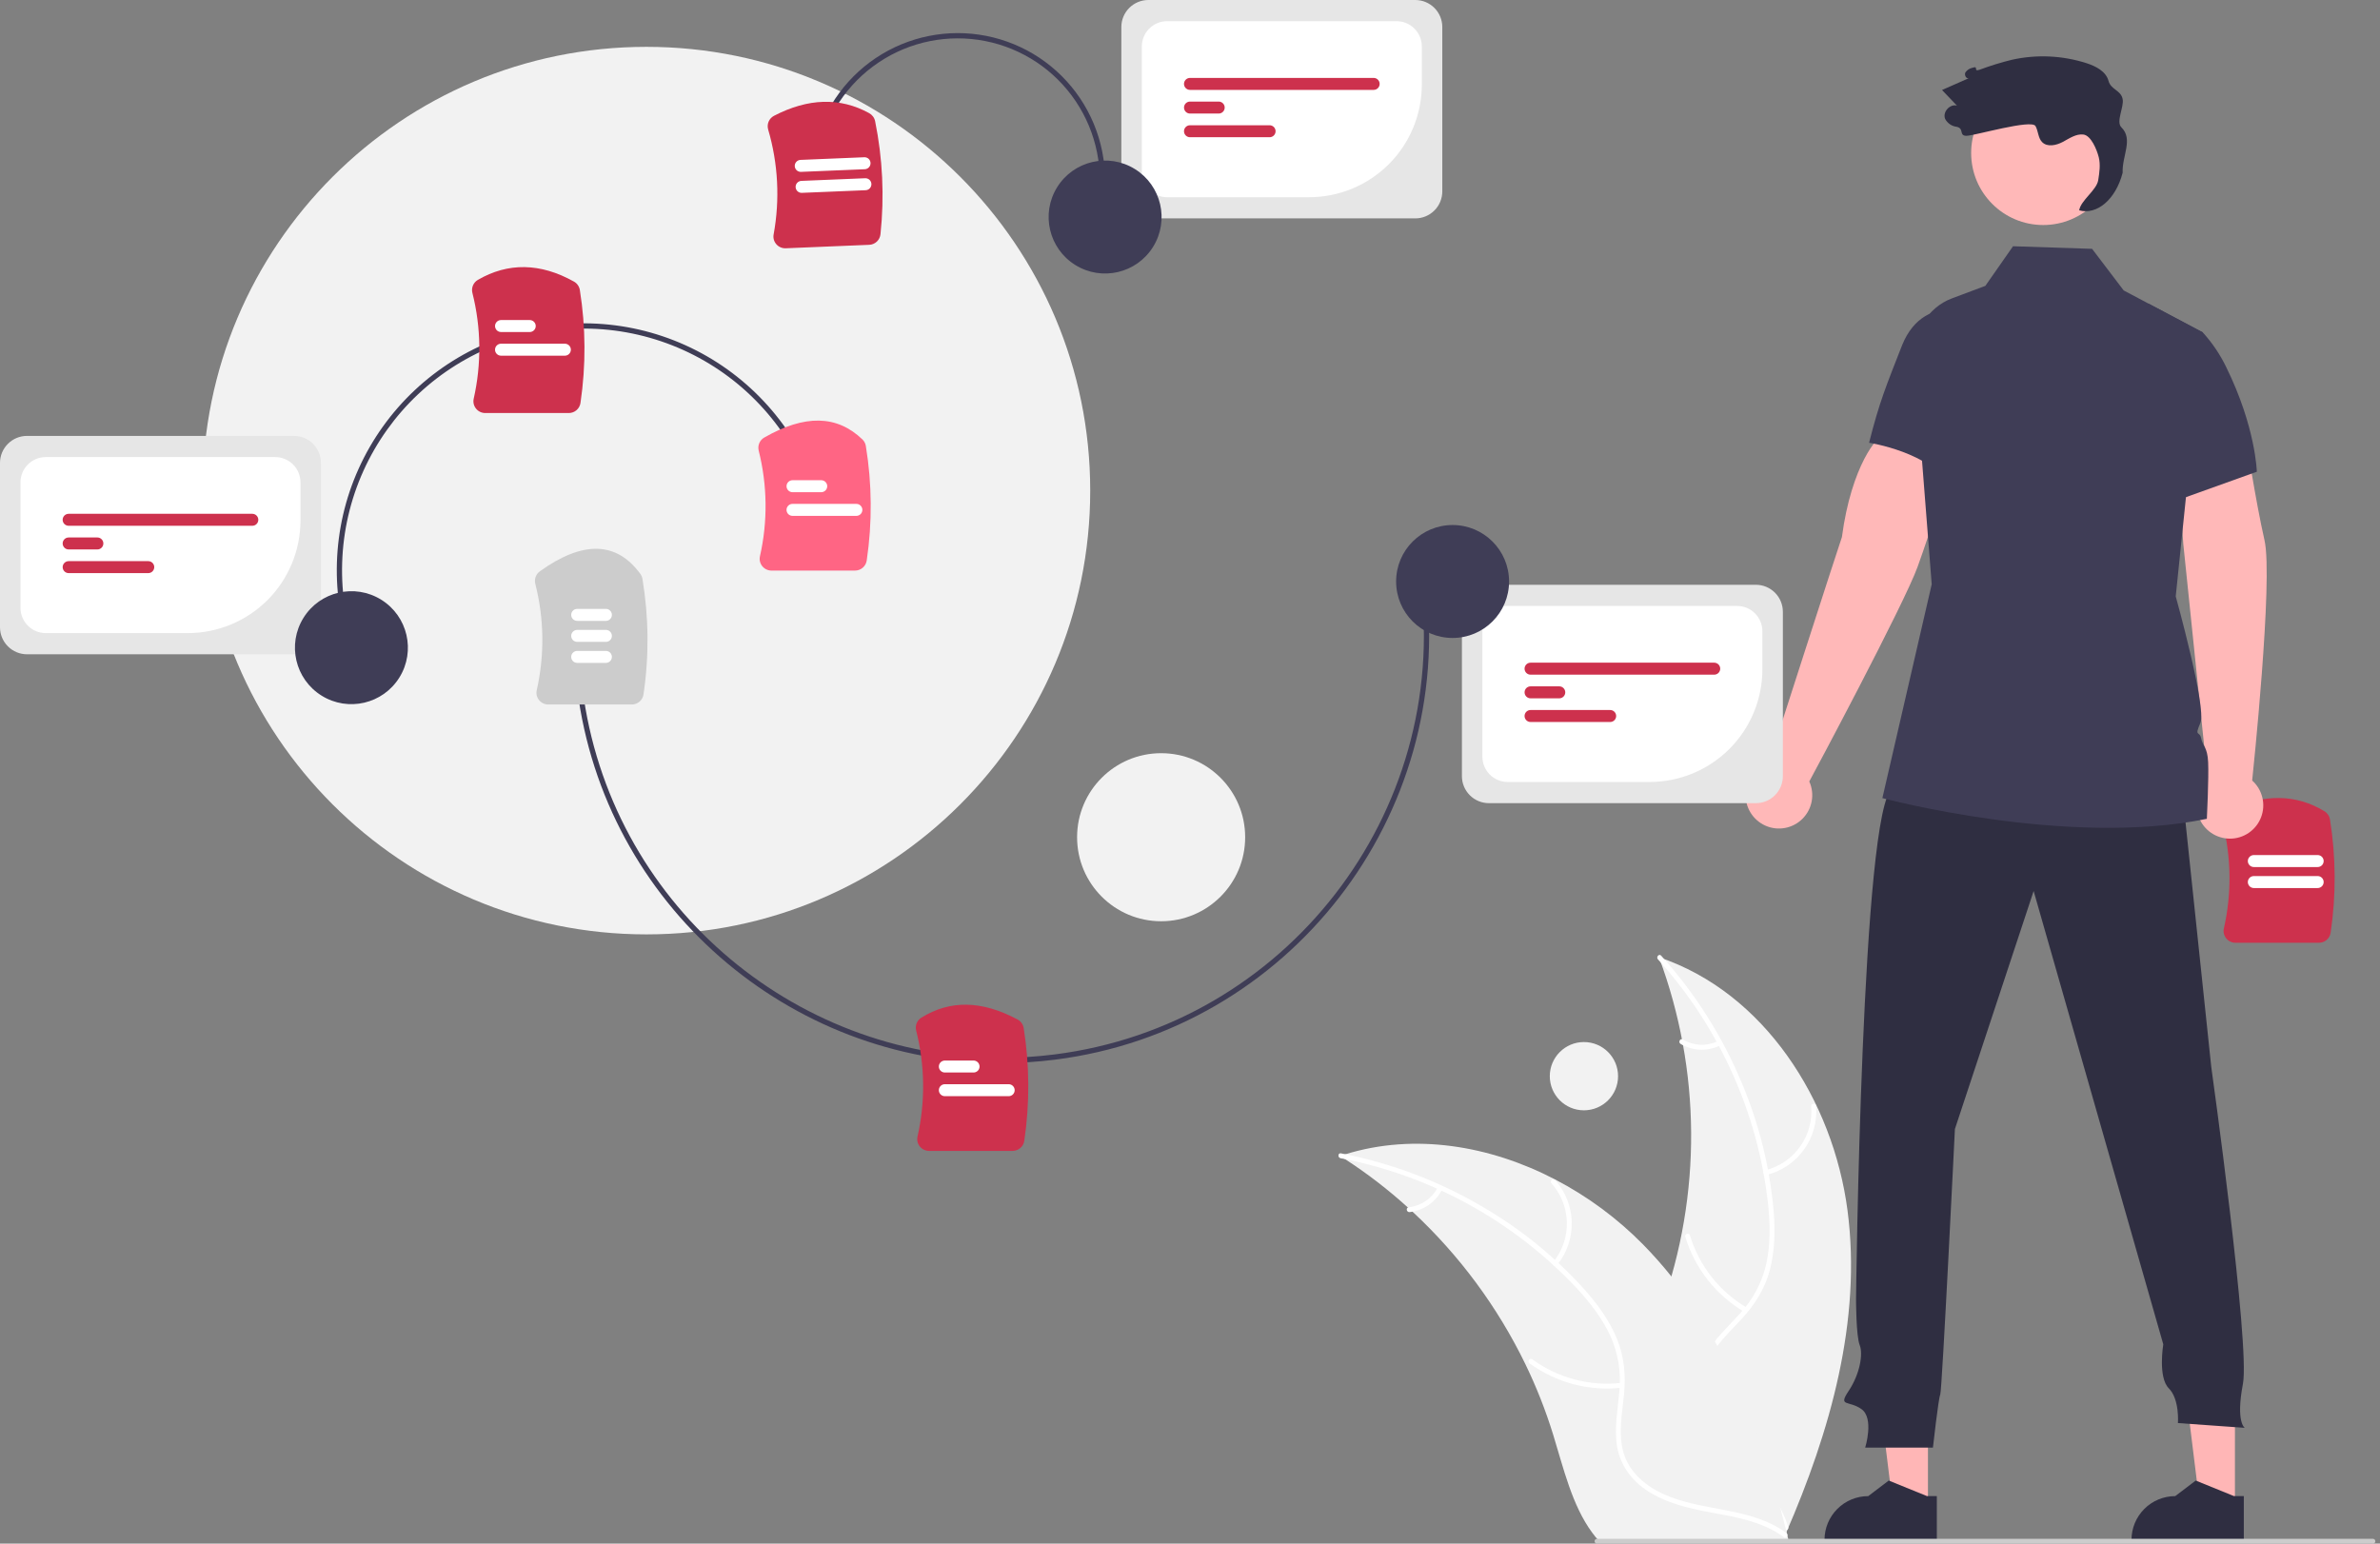 <svg width="370" height="240" viewBox="0 0 370 240" fill="none" xmlns="http://www.w3.org/2000/svg">
<rect x="0" y="0" width="370" height="240" fill="#808080" stroke="none"/>
<g clip-path="url(#clip0_76_630)">
<path d="M360.509 146.576H347.525C347.247 146.577 346.973 146.515 346.723 146.394C346.473 146.274 346.254 146.098 346.082 145.881C345.911 145.669 345.791 145.422 345.73 145.157C345.669 144.892 345.669 144.617 345.729 144.352C346.949 138.969 346.89 133.376 345.558 128.02C345.455 127.61 345.497 127.177 345.678 126.795C345.858 126.413 346.165 126.106 346.547 125.925C351.97 123.387 356.951 123.453 361.349 126.121C361.58 126.259 361.777 126.446 361.929 126.668C362.08 126.89 362.181 127.143 362.224 127.408C363.156 133.231 363.192 139.162 362.33 144.996C362.269 145.435 362.051 145.837 361.716 146.127C361.381 146.418 360.952 146.578 360.509 146.576Z" fill="#CD314D"/>
<path d="M360.312 138.07H350.384C350.137 138.069 349.901 137.971 349.727 137.796C349.552 137.622 349.454 137.385 349.454 137.138C349.454 136.892 349.552 136.655 349.727 136.48C349.901 136.306 350.137 136.208 350.384 136.207H360.312C360.558 136.208 360.795 136.306 360.969 136.48C361.143 136.655 361.241 136.892 361.241 137.138C361.241 137.385 361.143 137.622 360.969 137.796C360.795 137.971 360.558 138.069 360.312 138.07Z" fill="white"/>
<path d="M360.312 134.804H350.384C350.137 134.804 349.901 134.705 349.727 134.531C349.552 134.356 349.454 134.119 349.454 133.873C349.454 133.626 349.552 133.389 349.727 133.215C349.901 133.04 350.137 132.942 350.384 132.941H360.312C360.558 132.942 360.795 133.04 360.969 133.215C361.143 133.389 361.241 133.626 361.241 133.873C361.241 134.119 361.143 134.356 360.969 134.531C360.795 134.705 360.558 134.804 360.312 134.804Z" fill="white"/>
<path d="M100.492 145.275C138.598 145.275 169.488 114.384 169.488 76.279C169.488 38.174 138.598 7.283 100.492 7.283C62.387 7.283 31.497 38.174 31.497 76.279C31.497 114.384 62.387 145.275 100.492 145.275Z" fill="#F2F2F2"/>
<path d="M180.511 143.233C187.726 143.233 193.576 137.384 193.576 130.169C193.576 122.954 187.726 117.104 180.511 117.104C173.296 117.104 167.447 122.954 167.447 130.169C167.447 137.384 173.296 143.233 180.511 143.233Z" fill="#F2F2F2"/>
<path d="M246.241 172.628C249.172 172.628 251.548 170.252 251.548 167.321C251.548 164.39 249.172 162.014 246.241 162.014C243.31 162.014 240.934 164.39 240.934 167.321C240.934 170.252 243.31 172.628 246.241 172.628Z" fill="#F2F2F2"/>
<path d="M287.22 188.195C284.981 171.093 274.266 154.296 257.906 148.83C264.457 166.407 264.579 185.733 258.251 203.391C255.787 210.192 252.337 217.5 254.74 224.323C256.235 228.569 259.847 231.801 263.875 233.811C267.902 235.821 272.364 236.763 276.77 237.685L277.64 238.396C284.524 222.58 289.458 205.298 287.22 188.195Z" fill="#F2F2F2"/>
<path d="M257.746 149.155C267.321 159.746 273.315 173.084 274.877 187.275C275.193 190.318 275.249 193.431 274.603 196.436C273.951 199.36 272.527 202.057 270.48 204.244C268.613 206.323 266.462 208.232 265.132 210.729C263.731 213.36 263.695 216.339 264.684 219.118C265.894 222.518 268.253 225.28 270.654 227.901C273.32 230.812 276.136 233.793 277.286 237.666C277.425 238.136 278.145 237.892 278.006 237.423C276.005 230.684 269.426 226.89 266.261 220.829C264.784 218 264.151 214.71 265.499 211.705C266.678 209.078 268.895 207.107 270.804 205.019C272.808 202.827 274.341 200.425 275.119 197.535C275.916 194.578 275.982 191.455 275.745 188.418C275.156 181.535 273.488 174.788 270.804 168.423C267.78 161.141 263.532 154.431 258.246 148.582C257.918 148.22 257.421 148.796 257.746 149.155H257.746Z" fill="white"/>
<path d="M274.643 182.676C276.988 182.09 279.049 180.69 280.458 178.726C281.866 176.761 282.531 174.36 282.332 171.951C282.29 171.463 281.531 171.505 281.573 171.993C281.762 174.236 281.143 176.473 279.828 178.3C278.512 180.127 276.587 181.423 274.4 181.955C273.925 182.071 274.17 182.791 274.643 182.676Z" fill="white"/>
<path d="M271.566 203.316C267.307 200.81 264.149 196.79 262.722 192.059C262.581 191.59 261.861 191.834 262.002 192.302C263.496 197.223 266.791 201.399 271.228 203.997C271.651 204.244 271.987 203.562 271.566 203.316Z" fill="white"/>
<path d="M267.079 161.866C266.219 162.282 265.269 162.477 264.314 162.435C263.36 162.392 262.431 162.114 261.61 161.624C261.191 161.371 260.856 162.054 261.273 162.305C262.181 162.842 263.208 163.149 264.262 163.198C265.317 163.247 266.367 163.037 267.322 162.586C267.415 162.551 267.492 162.482 267.536 162.393C267.581 162.303 267.589 162.2 267.561 162.105C267.528 162.01 267.459 161.931 267.369 161.886C267.279 161.842 267.174 161.834 267.079 161.866V161.866Z" fill="white"/>
<path d="M208.344 179.721C208.602 179.886 208.859 180.052 209.117 180.223C212.57 182.462 215.834 184.977 218.879 187.745C219.118 187.955 219.357 188.172 219.589 188.388C226.854 195.134 232.804 203.169 237.135 212.086C238.856 215.636 240.303 219.312 241.466 223.082C243.072 228.288 244.398 234.06 247.537 238.307C247.86 238.754 248.21 239.18 248.585 239.583L276.706 239.403C276.769 239.371 276.834 239.345 276.898 239.312L278.021 239.356C277.974 239.158 277.922 238.953 277.876 238.754C277.849 238.639 277.816 238.524 277.79 238.408C277.77 238.331 277.75 238.255 277.737 238.184C277.731 238.158 277.724 238.133 277.718 238.114C277.704 238.043 277.684 237.979 277.671 237.915C277.382 236.768 277.083 235.622 276.777 234.475C276.777 234.469 276.777 234.469 276.77 234.462C274.411 225.732 271.302 217.122 266.985 209.258C266.855 209.022 266.725 208.779 266.582 208.542C264.617 205.008 262.366 201.641 259.851 198.473C258.469 196.743 257 195.085 255.45 193.503C251.437 189.425 246.808 186.003 241.732 183.364C231.612 178.103 219.922 176.138 209.164 179.459C208.888 179.545 208.619 179.63 208.344 179.721Z" fill="#F2F2F2"/>
<path d="M208.41 180.077C222.431 182.768 235.247 189.809 245.039 200.2C247.123 202.438 249.042 204.891 250.335 207.679C251.575 210.407 252.061 213.416 251.744 216.396C251.505 219.179 250.937 221.999 251.378 224.793C251.843 227.737 253.609 230.138 256.071 231.761C259.084 233.747 262.631 234.532 266.127 235.18C270.008 235.898 274.05 236.583 277.301 238.984C277.695 239.275 278.123 238.646 277.73 238.356C272.074 234.18 264.537 235.112 258.361 232.177C255.479 230.808 252.992 228.562 252.26 225.352C251.619 222.544 252.202 219.636 252.469 216.82C252.75 213.862 252.528 211.022 251.409 208.245C250.265 205.405 248.437 202.872 246.419 200.59C241.805 195.449 236.411 191.065 230.435 187.599C223.637 183.606 216.206 180.805 208.463 179.318C207.984 179.226 207.933 179.985 208.41 180.077Z" fill="white"/>
<path d="M242.083 196.669C243.603 194.79 244.406 192.431 244.347 190.015C244.289 187.598 243.374 185.281 241.765 183.477C241.438 183.113 240.857 183.603 241.184 183.968C242.686 185.645 243.538 187.804 243.588 190.054C243.637 192.305 242.881 194.499 241.455 196.24C241.146 196.619 241.775 197.046 242.083 196.669Z" fill="white"/>
<path d="M252.052 215.001C247.143 215.564 242.201 214.256 238.214 211.338C237.819 211.049 237.39 211.677 237.785 211.966C241.94 214.995 247.085 216.346 252.193 215.748C252.679 215.691 252.536 214.944 252.052 215.001Z" fill="white"/>
<path d="M223.514 184.607C223.077 185.457 222.436 186.185 221.649 186.726C220.861 187.267 219.952 187.604 219.002 187.706C218.515 187.757 218.658 188.504 219.142 188.453C220.191 188.335 221.195 187.962 222.067 187.366C222.938 186.771 223.651 185.971 224.142 185.036C224.195 184.952 224.215 184.851 224.197 184.752C224.178 184.654 224.123 184.567 224.042 184.508C223.959 184.452 223.857 184.43 223.758 184.449C223.659 184.468 223.571 184.525 223.514 184.607H223.514Z" fill="white"/>
<path d="M343.22 121.355L339.417 84.545L338.413 69.395L349.058 67.471C349.058 67.471 350.652 77.885 352.046 83.997C353.422 90.028 350.213 120.547 350.128 121.352C350.91 122.051 351.461 122.971 351.708 123.99C351.956 125.009 351.888 126.079 351.514 127.059C351.14 128.039 350.478 128.882 349.614 129.477C348.751 130.072 347.727 130.391 346.678 130.391C345.63 130.392 344.606 130.074 343.741 129.48C342.877 128.886 342.214 128.043 341.839 127.064C341.464 126.084 341.396 125.014 341.642 123.995C341.889 122.976 342.439 122.055 343.22 121.355Z" fill="#FFB8B8"/>
<path d="M299.723 234.379H294.308L291.732 213.492L299.724 213.493L299.723 234.379Z" fill="#FFB6B6"/>
<path d="M301.104 239.628L283.644 239.628V239.407C283.644 237.605 284.36 235.876 285.634 234.602C286.909 233.327 288.637 232.611 290.44 232.611H290.44L293.629 230.191L299.58 232.611L301.104 232.611L301.104 239.628Z" fill="#2F2E41"/>
<path d="M347.447 234.379H342.033L339.457 213.492L347.449 213.493L347.447 234.379Z" fill="#FFB6B6"/>
<path d="M348.829 239.628L331.368 239.628V239.407C331.368 237.605 332.084 235.876 333.359 234.602C334.633 233.327 336.362 232.611 338.164 232.611H338.165L341.354 230.191L347.305 232.611L348.829 232.611L348.829 239.628Z" fill="#2F2E41"/>
<path d="M339.212 122.593L343.766 165.86C343.766 165.86 349.829 209.184 348.69 215.161C347.552 221.139 348.975 221.993 348.975 221.993L338.586 221.253C338.586 221.253 338.87 217.553 337.162 215.845C335.454 214.137 336.308 209.013 336.308 209.013L316.154 138.533L303.914 175.539C303.914 175.539 301.922 216.244 301.637 216.814C301.352 217.383 300.498 225.069 300.498 225.069H289.966C289.966 225.069 291.389 220.514 289.397 219.091C287.404 217.668 285.696 218.806 287.404 216.244C289.112 213.682 289.681 210.551 289.112 209.128C288.543 207.705 288.543 202.012 288.543 202.012C288.543 202.012 289.397 125.155 294.236 122.593C299.075 120.031 339.212 122.593 339.212 122.593Z" fill="#2F2E41"/>
<path d="M317.643 34.986C323.829 34.986 328.845 29.971 328.845 23.784C328.845 17.597 323.829 12.582 317.643 12.582C311.456 12.582 306.44 17.597 306.44 23.784C306.44 29.971 311.456 34.986 317.643 34.986Z" fill="#FFB8B8"/>
<path d="M350.852 73.343L339.835 77.294L336.479 78.497L334.03 47.213L342.436 51.671C342.45 51.681 342.462 51.694 342.473 51.708C343.928 53.316 345.147 55.123 346.091 57.076C350.7 66.447 350.852 73.343 350.852 73.343Z" fill="#3F3D56"/>
<path d="M274.955 118.712C274.955 118.712 286.153 83.921 286.348 83.503C287.815 72.366 292.033 67.453 292.666 67.986L303.553 71.758C303.553 71.758 300.315 82.013 298.122 88.105C296.027 93.925 281.678 120.798 281.275 121.5C281.708 122.455 281.84 123.519 281.655 124.551C281.47 125.584 280.975 126.535 280.238 127.28C279.5 128.025 278.553 128.529 277.523 128.724C276.492 128.92 275.427 128.798 274.468 128.375C273.508 127.951 272.7 127.247 272.149 126.354C271.599 125.462 271.333 124.423 271.386 123.376C271.438 122.328 271.808 121.322 272.445 120.489C273.083 119.656 273.958 119.037 274.955 118.712H274.955Z" fill="#FFB8B8"/>
<path d="M308.783 49.227C308.783 49.227 299.357 44.607 295.701 53.681C293.306 59.8 292.173 62.469 290.574 68.842C290.574 68.842 300.182 70.284 303.263 75.713L308.783 49.227Z" fill="#3F3D56"/>
<path d="M343.083 127.308C321.389 131.788 292.639 124.086 292.639 124.086L300.309 90.841L297.582 56.05C297.249 51.796 299.672 47.808 303.442 46.395L308.647 44.445L312.95 38.285L325.24 38.688L330.153 45.155L334.03 47.212L342.436 51.67L342.473 51.689V51.707L339.835 77.294L338.244 92.721C338.244 92.721 343.076 110.072 342.084 112.373C341.093 114.67 341.955 113.561 342.195 114.789C342.436 116.017 343.172 116.095 343.283 118.514C343.398 120.93 343.083 127.308 343.083 127.308Z" fill="#3F3D56"/>
<path d="M329.795 19.796C328.909 18.922 330.242 16.61 329.99 15.393C329.702 13.996 328.163 13.955 327.796 12.578C327.401 11.095 325.822 10.289 324.362 9.819C320.619 8.621 316.626 8.438 312.789 9.289C311.091 9.704 309.419 10.219 307.782 10.831C306.652 11.229 307.742 10.147 306.612 10.544C306.184 10.64 305.807 10.89 305.553 11.247C305.35 11.632 305.624 12.246 306.051 12.168C304.671 12.776 303.292 13.385 301.912 13.993C302.686 14.803 303.46 15.614 304.233 16.424C303.134 16.111 301.961 17.423 302.395 18.481C302.569 18.815 302.822 19.102 303.132 19.316C303.442 19.531 303.799 19.666 304.173 19.712C305.416 19.954 304.473 21.137 305.739 21.113C307.005 21.09 315.831 18.496 316.446 19.602C316.884 20.39 316.836 21.434 317.462 22.083C318.262 22.913 319.66 22.609 320.679 22.069C321.697 21.528 322.731 20.785 323.877 20.915C325.073 21.05 325.978 23.261 326.273 24.429C326.568 25.596 326.382 26.825 326.194 28.014C325.948 29.576 323.482 31.139 323.235 32.701C325.972 33.458 328.908 31.049 329.99 26.861C329.882 24.214 331.681 21.657 329.795 19.796Z" fill="#2F2E41"/>
<path d="M155.648 165.282C122.671 165.283 93.979 140.683 89.74 107.13L90.551 107.028C94.737 140.166 123.079 164.463 155.649 164.465C158.416 164.465 161.18 164.291 163.925 163.943C199.846 159.405 225.378 126.489 220.84 90.568L221.651 90.466C226.245 126.833 200.395 160.159 164.028 164.753C161.248 165.105 158.45 165.281 155.648 165.282Z" fill="#3F3D56"/>
<path d="M157.419 178.937H144.434C144.157 178.938 143.883 178.876 143.633 178.755C143.383 178.635 143.164 178.459 142.991 178.242C142.821 178.03 142.701 177.783 142.64 177.518C142.579 177.253 142.579 176.978 142.639 176.713C143.871 171.275 143.798 165.623 142.427 160.219C142.333 159.846 142.36 159.452 142.503 159.095C142.646 158.738 142.898 158.435 143.223 158.229C147.715 155.447 152.606 155.533 158.177 158.495C158.43 158.629 158.649 158.819 158.817 159.051C158.985 159.283 159.097 159.55 159.144 159.832C160.066 165.635 160.099 171.544 159.24 177.357C159.179 177.796 158.96 178.198 158.626 178.488C158.291 178.779 157.862 178.938 157.419 178.937Z" fill="#CD314D"/>
<path d="M98.221 109.532H85.237C84.96 109.533 84.686 109.471 84.436 109.35C84.186 109.23 83.966 109.055 83.794 108.837C83.623 108.626 83.503 108.378 83.442 108.113C83.381 107.848 83.381 107.573 83.442 107.308C84.678 101.852 84.6 96.179 83.215 90.759C83.127 90.402 83.148 90.027 83.276 89.682C83.403 89.338 83.631 89.039 83.929 88.824C90.606 84.023 95.864 84.162 99.557 89.239C99.724 89.471 99.834 89.737 99.88 90.019C100.867 95.952 100.922 102.002 100.042 107.952C99.981 108.391 99.763 108.793 99.428 109.084C99.093 109.374 98.664 109.534 98.221 109.532Z" fill="#CCCCCC"/>
<path d="M151.352 166.751H146.885C146.639 166.751 146.402 166.652 146.228 166.478C146.054 166.303 145.956 166.067 145.956 165.82C145.956 165.573 146.054 165.337 146.228 165.162C146.402 164.988 146.639 164.889 146.885 164.889H151.352C151.599 164.889 151.836 164.987 152.01 165.161C152.185 165.336 152.283 165.573 152.283 165.82C152.283 166.067 152.185 166.304 152.01 166.478C151.836 166.653 151.599 166.751 151.352 166.751Z" fill="white"/>
<path d="M156.813 170.431H146.885C146.639 170.43 146.402 170.332 146.228 170.157C146.054 169.983 145.956 169.746 145.956 169.5C145.956 169.253 146.054 169.016 146.228 168.842C146.402 168.667 146.639 168.569 146.885 168.568H156.813C157.06 168.569 157.296 168.667 157.471 168.842C157.645 169.016 157.743 169.253 157.743 169.5C157.743 169.746 157.645 169.983 157.471 170.157C157.296 170.332 157.06 170.43 156.813 170.431Z" fill="white"/>
<path d="M94.196 96.531H89.729C89.482 96.53 89.246 96.432 89.072 96.257C88.897 96.082 88.8 95.846 88.8 95.599C88.8 95.353 88.897 95.116 89.072 94.941C89.246 94.767 89.482 94.668 89.729 94.668H94.196C94.442 94.668 94.679 94.767 94.853 94.941C95.027 95.116 95.125 95.353 95.125 95.599C95.125 95.846 95.027 96.082 94.853 96.257C94.679 96.432 94.442 96.53 94.196 96.531Z" fill="white"/>
<path d="M94.196 99.796H89.729C89.482 99.796 89.246 99.697 89.072 99.523C88.897 99.348 88.8 99.112 88.8 98.865C88.8 98.618 88.897 98.382 89.072 98.207C89.246 98.032 89.482 97.934 89.729 97.934H94.196C94.442 97.934 94.679 98.032 94.853 98.207C95.027 98.382 95.125 98.618 95.125 98.865C95.125 99.112 95.027 99.348 94.853 99.523C94.679 99.697 94.442 99.796 94.196 99.796Z" fill="white"/>
<path d="M94.196 103.063H89.729C89.482 103.062 89.246 102.964 89.072 102.789C88.897 102.615 88.8 102.378 88.8 102.131C88.8 101.885 88.897 101.648 89.072 101.474C89.246 101.299 89.482 101.201 89.729 101.2H94.196C94.442 101.201 94.679 101.299 94.853 101.474C95.027 101.648 95.125 101.885 95.125 102.131C95.125 102.378 95.027 102.615 94.853 102.789C94.679 102.964 94.442 103.062 94.196 103.063Z" fill="white"/>
<path d="M272.973 124.873H231.467C230.355 124.872 229.289 124.429 228.502 123.643C227.716 122.856 227.273 121.79 227.272 120.677V95.114C227.273 94.001 227.716 92.935 228.502 92.148C229.289 91.362 230.355 90.919 231.467 90.918H272.973C274.085 90.919 275.152 91.362 275.938 92.148C276.725 92.935 277.167 94.001 277.169 95.114V120.677C277.167 121.79 276.725 122.856 275.938 123.643C275.152 124.429 274.085 124.872 272.973 124.873Z" fill="#E6E6E6"/>
<path d="M256.482 121.579H234.385C233.343 121.578 232.344 121.164 231.608 120.427C230.871 119.691 230.457 118.692 230.456 117.65V98.139C230.457 97.097 230.871 96.099 231.608 95.362C232.344 94.625 233.343 94.211 234.385 94.21H270.056C271.097 94.211 272.096 94.626 272.833 95.362C273.569 96.099 273.984 97.097 273.985 98.139V104.077C273.98 108.717 272.134 113.166 268.853 116.447C265.571 119.728 261.123 121.574 256.482 121.579Z" fill="white"/>
<path d="M266.497 104.895H237.943C237.696 104.895 237.459 104.797 237.285 104.622C237.11 104.447 237.012 104.21 237.012 103.963C237.012 103.716 237.11 103.48 237.285 103.305C237.459 103.13 237.696 103.032 237.943 103.032H266.497C266.744 103.032 266.981 103.13 267.156 103.305C267.33 103.48 267.429 103.716 267.429 103.963C267.429 104.21 267.33 104.447 267.156 104.622C266.981 104.797 266.744 104.895 266.497 104.895Z" fill="#CD314D"/>
<path d="M242.41 108.574H237.943C237.697 108.573 237.46 108.475 237.286 108.3C237.112 108.125 237.014 107.889 237.014 107.642C237.014 107.396 237.112 107.159 237.286 106.984C237.46 106.81 237.697 106.711 237.943 106.711H242.41C242.657 106.711 242.893 106.81 243.067 106.984C243.241 107.159 243.339 107.396 243.339 107.642C243.339 107.889 243.241 108.125 243.067 108.3C242.893 108.475 242.657 108.573 242.41 108.574Z" fill="#CD314D"/>
<path d="M250.321 112.254H237.943C237.696 112.254 237.459 112.156 237.285 111.981C237.11 111.807 237.012 111.57 237.012 111.323C237.012 111.076 237.11 110.839 237.285 110.664C237.459 110.49 237.696 110.392 237.943 110.392H250.321C250.568 110.392 250.805 110.49 250.979 110.664C251.154 110.839 251.252 111.076 251.252 111.323C251.252 111.57 251.154 111.807 250.979 111.981C250.805 112.156 250.568 112.254 250.321 112.254Z" fill="#CD314D"/>
<path d="M225.823 99.188C230.672 99.188 234.603 95.257 234.603 90.408C234.603 85.559 230.672 81.628 225.823 81.628C220.974 81.628 217.043 85.559 217.043 90.408C217.043 95.257 220.974 99.188 225.823 99.188Z" fill="#3F3D56"/>
<path d="M126.432 23.618C127.014 20.668 128.17 17.861 129.836 15.358C131.502 12.855 133.645 10.704 136.142 9.029C141.185 5.646 147.366 4.405 153.324 5.578C156.275 6.16 159.082 7.316 161.585 8.982C164.088 10.648 166.239 12.791 167.914 15.288C169.589 17.785 170.756 20.588 171.348 23.536C171.94 26.484 171.945 29.52 171.364 32.47L170.563 32.312C171.695 26.567 170.498 20.607 167.236 15.743C163.973 10.88 158.912 7.512 153.167 6.38C147.421 5.248 141.461 6.445 136.597 9.707C131.734 12.97 128.366 18.03 127.234 23.776L126.432 23.618Z" fill="#3F3D56"/>
<path d="M135.128 38.063L122.155 38.601C121.877 38.613 121.601 38.562 121.346 38.452C121.092 38.342 120.865 38.176 120.684 37.966C120.505 37.761 120.375 37.519 120.303 37.257C120.231 36.995 120.219 36.72 120.269 36.453C121.264 31.024 120.974 25.438 119.422 20.142C119.302 19.737 119.326 19.302 119.49 18.913C119.655 18.524 119.949 18.204 120.323 18.008C125.637 15.247 130.616 15.107 135.121 17.591C135.357 17.72 135.562 17.898 135.722 18.113C135.882 18.329 135.994 18.577 136.048 18.84C137.221 24.62 137.502 30.544 136.882 36.409C136.839 36.85 136.637 37.261 136.315 37.565C135.992 37.869 135.571 38.046 135.128 38.063Z" fill="#CD314D"/>
<path d="M134.579 29.573L124.659 29.983C124.537 29.989 124.415 29.97 124.3 29.928C124.185 29.886 124.079 29.821 123.989 29.739C123.899 29.656 123.826 29.556 123.775 29.445C123.724 29.334 123.694 29.214 123.689 29.092C123.684 28.969 123.703 28.847 123.745 28.732C123.788 28.618 123.852 28.512 123.935 28.422C124.018 28.332 124.118 28.259 124.229 28.208C124.34 28.157 124.46 28.128 124.582 28.123L134.501 27.712C134.624 27.707 134.746 27.726 134.86 27.768C134.975 27.81 135.081 27.874 135.171 27.957C135.261 28.04 135.333 28.14 135.385 28.25C135.436 28.361 135.465 28.482 135.47 28.604C135.476 28.726 135.456 28.848 135.414 28.963C135.372 29.078 135.308 29.183 135.225 29.273C135.142 29.363 135.043 29.436 134.932 29.487C134.821 29.539 134.701 29.568 134.579 29.573Z" fill="white"/>
<path d="M134.443 26.31L124.524 26.721C124.277 26.731 124.037 26.643 123.855 26.476C123.673 26.308 123.565 26.076 123.555 25.829C123.545 25.582 123.633 25.341 123.8 25.16C123.968 24.978 124.2 24.87 124.447 24.86L134.366 24.449C134.613 24.439 134.854 24.527 135.036 24.694C135.217 24.862 135.325 25.094 135.335 25.341C135.346 25.588 135.257 25.828 135.09 26.01C134.923 26.192 134.69 26.3 134.443 26.31Z" fill="white"/>
<path d="M220.028 33.955H178.522C177.41 33.954 176.344 33.511 175.557 32.725C174.771 31.938 174.328 30.872 174.327 29.759V4.196C174.328 3.083 174.771 2.017 175.557 1.23C176.344 0.444 177.41 0.001 178.522 0H220.028C221.141 0.001 222.207 0.444 222.994 1.23C223.78 2.017 224.222 3.083 224.224 4.196V29.759C224.222 30.872 223.78 31.938 222.994 32.725C222.207 33.511 221.141 33.954 220.028 33.955Z" fill="#E6E6E6"/>
<path d="M203.537 30.662H181.44C180.398 30.661 179.399 30.247 178.663 29.51C177.926 28.773 177.512 27.775 177.511 26.733V7.222C177.512 6.18 177.926 5.182 178.663 4.445C179.399 3.708 180.398 3.294 181.44 3.293H217.111C218.153 3.294 219.151 3.708 219.888 4.445C220.625 5.182 221.039 6.181 221.04 7.222V13.16C221.035 17.8 219.189 22.249 215.908 25.53C212.627 28.811 208.178 30.657 203.537 30.662Z" fill="white"/>
<path d="M213.552 13.977H184.998C184.751 13.977 184.515 13.879 184.34 13.704C184.165 13.529 184.067 13.293 184.067 13.046C184.067 12.799 184.165 12.562 184.34 12.387C184.515 12.212 184.751 12.114 184.998 12.114H213.552C213.799 12.114 214.036 12.212 214.211 12.387C214.385 12.562 214.484 12.799 214.484 13.046C214.484 13.293 214.385 13.529 214.211 13.704C214.036 13.879 213.799 13.977 213.552 13.977Z" fill="#CD314D"/>
<path d="M189.465 17.655H184.998C184.752 17.655 184.515 17.557 184.341 17.382C184.167 17.207 184.069 16.971 184.069 16.724C184.069 16.478 184.167 16.241 184.341 16.066C184.515 15.892 184.752 15.793 184.998 15.793H189.465C189.712 15.793 189.948 15.892 190.122 16.066C190.296 16.241 190.394 16.478 190.394 16.724C190.394 16.971 190.296 17.207 190.122 17.382C189.948 17.557 189.712 17.655 189.465 17.655Z" fill="#CD314D"/>
<path d="M197.376 21.336H184.998C184.751 21.336 184.515 21.238 184.34 21.063C184.165 20.889 184.067 20.652 184.067 20.405C184.067 20.158 184.165 19.921 184.34 19.746C184.515 19.572 184.751 19.474 184.998 19.474H197.376C197.622 19.474 197.859 19.573 198.033 19.747C198.207 19.922 198.305 20.158 198.305 20.405C198.305 20.652 198.207 20.888 198.033 21.063C197.859 21.237 197.622 21.336 197.376 21.336Z" fill="#CD314D"/>
<path d="M179.26 38.38C181.82 34.262 180.557 28.848 176.438 26.288C172.32 23.728 166.906 24.991 164.346 29.11C161.786 33.228 163.049 38.642 167.168 41.202C171.286 43.762 176.7 42.498 179.26 38.38Z" fill="#3F3D56"/>
<path d="M368.9 240H248.271C248.172 240 248.076 239.96 248.006 239.89C247.936 239.819 247.896 239.724 247.896 239.624C247.896 239.525 247.936 239.429 248.006 239.359C248.076 239.289 248.172 239.249 248.271 239.249H368.9C369 239.249 369.095 239.289 369.166 239.359C369.236 239.429 369.276 239.525 369.276 239.624C369.276 239.724 369.236 239.819 369.166 239.89C369.095 239.96 369 240 368.9 240Z" fill="#CCCCCC"/>
<path d="M54.841 102.24C51.239 92.717 51.567 82.153 55.753 72.873C59.94 63.592 67.642 56.354 77.164 52.752C86.687 49.149 97.251 49.478 106.532 53.664C115.813 57.851 123.051 65.552 126.653 75.075L125.889 75.364C124.143 70.749 121.506 66.523 118.127 62.928C114.748 59.332 110.694 56.438 106.196 54.409C101.699 52.38 96.845 51.257 91.914 51.103C86.982 50.95 82.068 51.77 77.454 53.516C72.839 55.261 68.613 57.899 65.017 61.278C61.422 64.657 58.527 68.711 56.498 73.208C54.469 77.706 53.346 82.559 53.193 87.491C53.039 92.422 53.859 97.336 55.605 101.951L54.841 102.24Z" fill="#3F3D56"/>
<path d="M88.423 64.217H75.439C75.161 64.217 74.887 64.155 74.637 64.035C74.387 63.914 74.168 63.739 73.996 63.522C73.825 63.31 73.705 63.062 73.644 62.797C73.583 62.533 73.583 62.257 73.643 61.992C74.872 56.568 74.803 50.929 73.44 45.536C73.344 45.154 73.373 44.752 73.525 44.388C73.676 44.025 73.941 43.72 74.28 43.52C78.984 40.782 84.007 40.866 89.209 43.769C89.455 43.903 89.667 44.092 89.829 44.321C89.992 44.55 90.1 44.813 90.145 45.09C91.071 50.899 91.104 56.816 90.244 62.636C90.183 63.075 89.965 63.477 89.63 63.768C89.295 64.059 88.866 64.218 88.423 64.217Z" fill="#CD314D"/>
<path d="M82.356 51.622H77.889C77.643 51.622 77.406 51.523 77.232 51.349C77.058 51.174 76.96 50.938 76.96 50.691C76.96 50.444 77.058 50.208 77.232 50.033C77.406 49.859 77.643 49.76 77.889 49.76H82.356C82.603 49.76 82.839 49.859 83.013 50.033C83.188 50.208 83.285 50.444 83.285 50.691C83.285 50.938 83.188 51.174 83.013 51.349C82.839 51.523 82.603 51.622 82.356 51.622Z" fill="white"/>
<path d="M87.817 55.301H77.889C77.642 55.301 77.406 55.203 77.231 55.028C77.056 54.854 76.958 54.617 76.958 54.37C76.958 54.123 77.056 53.886 77.231 53.711C77.406 53.537 77.642 53.438 77.889 53.438H87.817C88.064 53.439 88.3 53.537 88.475 53.712C88.649 53.886 88.747 54.123 88.747 54.37C88.747 54.616 88.649 54.853 88.475 55.028C88.3 55.202 88.064 55.3 87.817 55.301Z" fill="white"/>
<path d="M45.701 101.726H4.196C3.083 101.725 2.017 101.283 1.23 100.496C0.444 99.71 0.001 98.643 0 97.531V71.967C0.001 70.855 0.444 69.788 1.23 69.002C2.017 68.215 3.083 67.773 4.196 67.772H45.701C46.814 67.773 47.88 68.215 48.667 69.002C49.453 69.788 49.896 70.855 49.897 71.967V97.531C49.896 98.643 49.453 99.71 48.667 100.496C47.88 101.283 46.814 101.725 45.701 101.726Z" fill="#E6E6E6"/>
<path d="M29.21 98.433H7.113C6.071 98.432 5.073 98.017 4.336 97.281C3.599 96.544 3.185 95.545 3.184 94.504V74.993C3.185 73.951 3.599 72.952 4.336 72.216C5.073 71.479 6.071 71.065 7.113 71.064H42.784C43.826 71.065 44.824 71.479 45.561 72.216C46.298 72.952 46.712 73.951 46.713 74.993V80.93C46.708 85.571 44.862 90.019 41.581 93.301C38.3 96.582 33.851 98.428 29.21 98.433Z" fill="white"/>
<path d="M39.225 81.747H10.671C10.425 81.747 10.188 81.649 10.013 81.475C9.838 81.3 9.74 81.063 9.74 80.816C9.74 80.569 9.838 80.332 10.013 80.157C10.188 79.983 10.425 79.885 10.671 79.885H39.225C39.472 79.885 39.709 79.983 39.884 80.157C40.059 80.332 40.157 80.569 40.157 80.816C40.157 81.063 40.059 81.3 39.884 81.475C39.709 81.649 39.472 81.747 39.225 81.747Z" fill="#CD314D"/>
<path d="M15.138 85.427H10.671C10.425 85.427 10.188 85.328 10.014 85.154C9.84 84.979 9.742 84.742 9.742 84.496C9.742 84.249 9.84 84.013 10.014 83.838C10.188 83.663 10.425 83.565 10.671 83.564H15.138C15.385 83.565 15.621 83.663 15.795 83.838C15.97 84.013 16.067 84.249 16.067 84.496C16.067 84.742 15.97 84.979 15.795 85.154C15.621 85.328 15.385 85.427 15.138 85.427Z" fill="#CD314D"/>
<path d="M23.049 89.107H10.671C10.425 89.106 10.188 89.008 10.014 88.833C9.84 88.659 9.742 88.422 9.742 88.175C9.742 87.929 9.84 87.692 10.014 87.518C10.188 87.343 10.425 87.245 10.671 87.244H23.049C23.296 87.244 23.533 87.342 23.707 87.517C23.882 87.692 23.98 87.928 23.98 88.175C23.98 88.422 23.882 88.659 23.707 88.834C23.533 89.009 23.296 89.107 23.049 89.107Z" fill="#CD314D"/>
<path d="M62.089 105.335C64.649 101.217 63.386 95.803 59.268 93.243C55.15 90.683 49.736 91.946 47.176 96.065C44.616 100.183 45.879 105.597 49.997 108.157C54.115 110.717 59.529 109.454 62.089 105.335Z" fill="#3F3D56"/>
<path d="M132.923 88.711H119.939C119.662 88.712 119.388 88.65 119.138 88.529C118.888 88.409 118.668 88.233 118.496 88.016C118.326 87.804 118.205 87.557 118.144 87.292C118.083 87.027 118.083 86.752 118.144 86.487C119.371 81.072 119.303 75.443 117.948 70.058C117.852 69.671 117.884 69.264 118.041 68.897C118.197 68.53 118.469 68.224 118.815 68.026C125.123 64.416 130.117 64.515 134.084 68.331C134.362 68.603 134.545 68.957 134.606 69.342C135.57 75.229 135.616 81.229 134.744 87.131C134.683 87.57 134.465 87.972 134.13 88.262C133.795 88.553 133.366 88.712 132.923 88.711Z" fill="#FF6584"/>
<path d="M127.673 76.526H123.206C122.96 76.525 122.723 76.427 122.549 76.252C122.375 76.078 122.277 75.841 122.277 75.594C122.277 75.348 122.375 75.111 122.549 74.936C122.723 74.762 122.96 74.664 123.206 74.663H127.673C127.92 74.664 128.156 74.762 128.33 74.936C128.504 75.111 128.602 75.348 128.602 75.594C128.602 75.841 128.504 76.078 128.33 76.252C128.156 76.427 127.92 76.525 127.673 76.526Z" fill="white"/>
<path d="M133.134 80.205H123.206C122.959 80.205 122.722 80.107 122.548 79.933C122.373 79.758 122.275 79.521 122.275 79.274C122.275 79.027 122.373 78.79 122.548 78.615C122.722 78.441 122.959 78.343 123.206 78.343H133.134C133.381 78.343 133.617 78.442 133.791 78.616C133.966 78.791 134.064 79.027 134.064 79.274C134.064 79.521 133.966 79.757 133.791 79.932C133.617 80.106 133.381 80.205 133.134 80.205Z" fill="white"/>
</g>
<defs>
<clipPath id="clip0_76_630">
<rect width="369.276" height="240" fill="white"/>
</clipPath>
</defs>
</svg>
